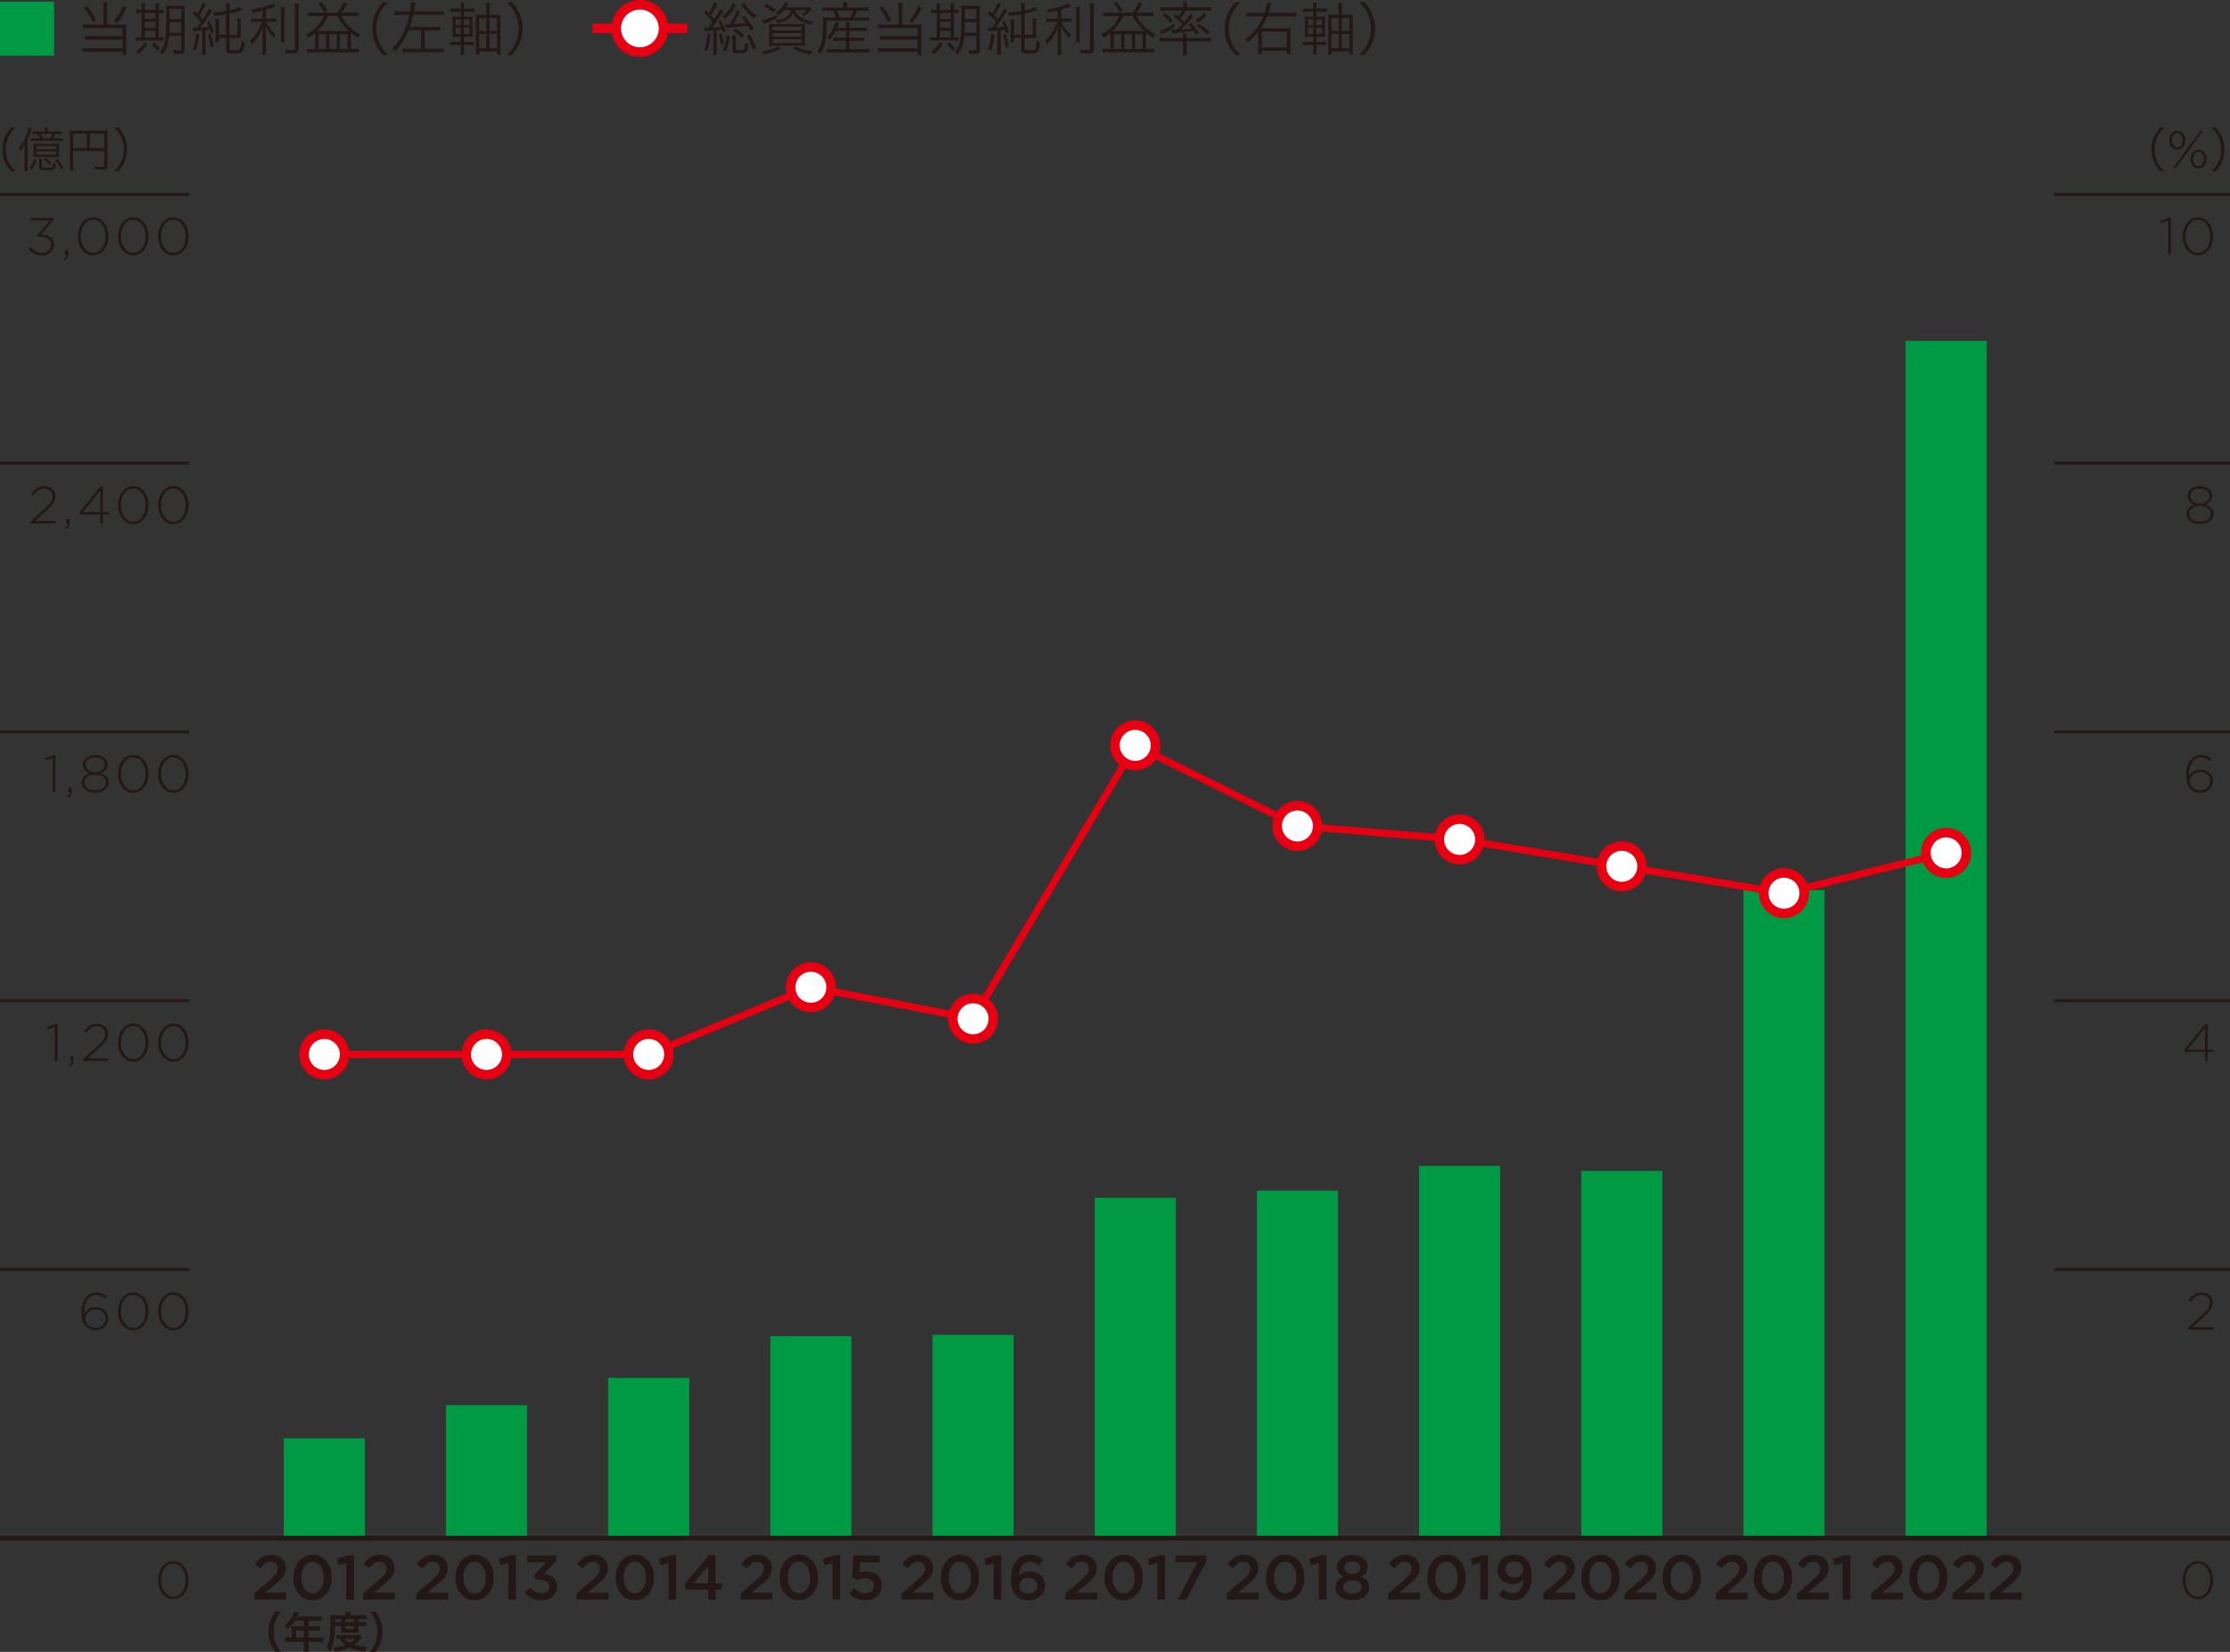 <?xml version="1.0" encoding="UTF-8"?><svg id="b" xmlns="http://www.w3.org/2000/svg" viewBox="0 0 233.858 173.231"><rect x="0" y="0" width="233.858" height="173.231" fill="#333333" stroke="none"/><defs><style>.d,.e,.f{stroke:#e60012;}.d,.e,.f,.g,.h{stroke-miterlimit:10;}.d,.e,.g,.h{fill:none;}.e{stroke-width:.75px;}.f{fill:#fff;}.i{fill:#094;}.g{stroke-width:.3px;}.g,.h{stroke:#231815;}.h{stroke-width:.5px;}.j{fill:#231815;}</style></defs><g id="c"><path class="j" d="m1.188,17.974c-.375-.431-.53-.67-.695-1.075-.165-.4-.24-.795-.24-1.23,0-.435.075-.83.24-1.229.165-.405.32-.646.695-1.075h.445c-.42.425-.585.65-.76,1.035-.18.4-.27.814-.27,1.27s.09.87.27,1.271c.175.385.34.61.76,1.035h-.445Z"/><path class="j" d="m2.582,15.863c0-.244.005-.53.02-.735-.145.28-.25.45-.44.686-.06-.109-.125-.21-.195-.29.365-.415.645-.91.865-1.544.09-.266.146-.476.166-.646l.345.085c-.035.075-.045.12-.085.25-.075.255-.226.645-.371.975v2.671c0,.3.005.45.02.625h-.354c.025-.18.03-.33.03-.615v-1.461Zm1.25.911c-.125.445-.24.69-.475,1.035l-.266-.18c.266-.32.371-.541.471-.946l.27.091Zm2.095-2.98c.235,0,.365-.005.505-.025v.29c-.145-.015-.3-.02-.505-.02h-.135c-.055.14-.135.31-.225.475h.535c.25,0,.375-.005.505-.025v.306c-.15-.021-.26-.025-.505-.025h-2.44c-.225,0-.34.005-.491.025v-.306c.13.021.25.025.491.025h.52c-.06-.175-.13-.33-.215-.475h-.06c-.225,0-.35.005-.495.02v-.29c.13.021.271.025.495.025h.785v-.08c0-.14-.005-.234-.025-.325h.365c-.02.101-.025.181-.025.33v.075h.92Zm-1.915,2.665c-.25,0-.37.005-.51.02.015-.17.02-.234.02-.505v-.47c0-.216-.005-.32-.02-.44.13.015.23.02.49.02h1.735c.255,0,.35-.005.49-.02-.015.109-.02.229-.02.44v.47c0,.266.005.355.02.505-.135-.015-.255-.02-.515-.02h-1.69Zm-.195-.815h2.08v-.32h-2.08v.32Zm0,.575h2.08v-.34h-2.08v.34Zm.61.415c-.025.115-.03.19-.03.376v.445c0,.12.065.14.53.14.355,0,.53-.02.575-.075.045-.05.06-.16.065-.41.09.045.165.065.275.085-.025.341-.065.48-.155.551-.09.074-.345.104-.85.104-.595,0-.735-.06-.735-.314v-.521c0-.155-.01-.256-.03-.381h.354Zm.825-2.12c.09-.165.16-.314.215-.475h-1.175c.06.12.13.29.205.475h.755Zm-.475,2.016c.265.205.42.34.605.545l-.22.19c-.185-.235-.335-.386-.58-.575l.195-.16Zm1.23.135c.295.355.44.561.65.936l-.26.175c-.205-.42-.35-.646-.625-.965l.235-.146Z"/><path class="j" d="m7.672,17.364c0,.314.005.415.025.529h-.39c.02-.135.03-.279.03-.545v-3.214c0-.19-.005-.31-.02-.444.13.015.255.02.46.02h3.05c.215,0,.34-.005.46-.02-.015.14-.02.249-.02.459v3.279c0,.3-.11.37-.595.37-.2,0-.475-.01-.715-.03-.015-.125-.035-.205-.08-.324.35.04.595.06.79.06.22,0,.265-.02.265-.115v-1.555h-3.26v1.53Zm1.425-3.35h-1.425v1.52h1.425v-1.52Zm1.835,1.52v-1.52h-1.51v1.52h1.51Z"/><path class="j" d="m11.958,17.974c.42-.42.585-.65.76-1.035.18-.4.27-.815.27-1.271s-.09-.869-.27-1.27c-.175-.385-.34-.615-.76-1.035h.445c.375.43.53.67.695,1.075.165.399.24.795.24,1.229,0,.436-.075.83-.24,1.23-.165.405-.32.645-.695,1.075h-.445Z"/><path class="j" d="m28.874,173.231c-.252-.36-.365-.558-.491-.887-.162-.414-.238-.81-.238-1.241,0-.424.072-.797.229-1.202.13-.328.238-.526.495-.887h.63c-.315.396-.446.599-.572.896-.157.369-.234.752-.234,1.193,0,.454.077.859.238,1.232.126.297.252.495.572.896h-.63Z"/><path class="j" d="m30.583,170.797c0-.099-.004-.166-.014-.261.095.009.194.014.315.014h.981v-.585h-.941c-.234.364-.455.626-.743.887-.131-.193-.18-.252-.333-.4.459-.392.693-.688.877-1.13.063-.144.095-.238.108-.328l.536.108c-.027.054-.036.067-.067.135-.004.014-.049.107-.13.283h2.106c.211,0,.324-.005.459-.022v.49c-.14-.018-.256-.022-.459-.022h-.918v.585h.725c.207,0,.328-.005.463-.022v.477c-.135-.013-.256-.018-.45-.018h-.738v.729h1.044c.207,0,.351-.009.491-.027v.514c-.14-.019-.297-.027-.491-.027h-1.044v.562c0,.229.004.351.027.481h-.549c.018-.131.027-.252.027-.49v-.554h-1.513c-.198,0-.342.009-.491.027v-.514c.144.019.288.027.491.027h.229v-.918Zm1.283.918v-.729h-.811v.729h.811Z"/><path class="j" d="m35.129,170.517c-.009.688-.05,1.18-.126,1.589-.081.423-.18.707-.383,1.071-.126-.18-.22-.283-.378-.414.148-.274.221-.473.279-.77.099-.468.13-.964.13-2.03,0-.332-.004-.449-.018-.611.158.014.315.022.508.022h1.121v-.099c0-.1-.009-.171-.022-.257h.535c-.018.076-.022.148-.022.261v.095h1.116c.252,0,.41-.009.544-.027v.468c-.148-.013-.261-.018-.472-.018h-.347v.314h.432c.184,0,.283-.004.4-.022v.445c-.104-.013-.193-.018-.4-.018h-.432v.423c0,.112.004.207.014.284-.104-.005-.113-.005-.293-.005h-1.251c-.175,0-.234,0-.315.005.009-.077.018-.189.018-.284v-.423h-.639Zm2.831,1.207c-.041.04-.045.045-.085.09-.243.283-.473.49-.743.675.392.14.783.202,1.333.212-.086.166-.14.311-.189.508-.756-.095-1.207-.216-1.625-.437-.468.226-.855.338-1.539.441-.036-.171-.072-.266-.175-.464.567-.04.914-.112,1.287-.252-.252-.193-.387-.328-.612-.639-.157.004-.225.009-.319.018v-.423c.112.019.243.022.481.022h1.571c.185,0,.266-.004.374-.014l.243.262Zm-2.191-1.612v-.314h-.635v.314h.635Zm.387,1.747c.135.166.279.279.522.423.238-.14.355-.229.558-.423h-1.08Zm.967-1.747v-.314h-.882v.314h.882Zm-.882.716h.882v-.311h-.882v.311Z"/><path class="j" d="m38.764,173.231c.319-.4.445-.599.572-.896.162-.373.238-.773.238-1.232,0-.45-.072-.824-.229-1.193-.13-.297-.261-.499-.576-.896h.635c.252.355.36.554.49.887.158.41.229.774.229,1.202,0,.437-.077.827-.234,1.241-.13.329-.238.526-.49.887h-.635Z"/><path class="j" d="m26.671,167.099l1.59-1.353c.634-.535.865-.832.865-1.248,0-.455-.323-.72-.746-.72s-.713.231-1.069.693l-.574-.449c.442-.62.878-.97,1.703-.97.904,0,1.524.555,1.524,1.379v.014c0,.727-.383,1.122-1.201,1.789l-.951.792h2.198v.713h-3.339v-.641Z"/><path class="j" d="m30.77,165.443v-.014c0-1.319.805-2.389,2.02-2.389,1.208,0,2.006,1.056,2.006,2.376v.013c0,1.32-.805,2.39-2.02,2.39-1.215,0-2.007-1.056-2.007-2.376Zm3.188,0v-.014c0-.91-.469-1.656-1.182-1.656-.713,0-1.169.726-1.169,1.644v.013c0,.911.462,1.657,1.182,1.657s1.168-.732,1.168-1.644Z"/><path class="j" d="m36.315,163.912l-.832.23-.171-.659,1.241-.396h.568v4.653h-.806v-3.828Z"/><path class="j" d="m38.077,167.099l1.59-1.353c.634-.535.865-.832.865-1.248,0-.455-.323-.72-.746-.72s-.713.231-1.069.693l-.574-.449c.442-.62.878-.97,1.703-.97.904,0,1.524.555,1.524,1.379v.014c0,.727-.383,1.122-1.201,1.789l-.951.792h2.198v.713h-3.339v-.641Z"/><path class="j" d="m43.663,167.099l1.59-1.353c.634-.535.865-.832.865-1.248,0-.455-.323-.72-.746-.72s-.713.231-1.069.693l-.574-.449c.442-.62.878-.97,1.703-.97.904,0,1.524.555,1.524,1.379v.014c0,.727-.383,1.122-1.201,1.789l-.951.792h2.198v.713h-3.339v-.641Z"/><path class="j" d="m47.761,165.443v-.014c0-1.319.805-2.389,2.02-2.389,1.208,0,2.006,1.056,2.006,2.376v.013c0,1.32-.805,2.39-2.02,2.39-1.215,0-2.007-1.056-2.007-2.376Zm3.188,0v-.014c0-.91-.469-1.656-1.182-1.656-.713,0-1.169.726-1.169,1.644v.013c0,.911.462,1.657,1.182,1.657s1.168-.732,1.168-1.644Z"/><path class="j" d="m53.306,163.912l-.832.23-.171-.659,1.241-.396h.568v4.653h-.806v-3.828Z"/><path class="j" d="m55.028,167.008l.568-.528c.33.39.7.607,1.214.607.455,0,.798-.277.798-.699v-.014c0-.455-.416-.713-1.062-.713h-.376l-.132-.508,1.248-1.327h-2v-.706h3.056v.607l-1.287,1.319c.7.093,1.36.442,1.36,1.301v.013c0,.852-.66,1.459-1.617,1.459-.805,0-1.379-.337-1.769-.812Z"/><path class="j" d="m60.463,167.099l1.59-1.353c.634-.535.865-.832.865-1.248,0-.455-.323-.72-.746-.72s-.713.231-1.069.693l-.574-.449c.442-.62.878-.97,1.703-.97.904,0,1.524.555,1.524,1.379v.014c0,.727-.383,1.122-1.201,1.789l-.951.792h2.198v.713h-3.339v-.641Z"/><path class="j" d="m64.561,165.443v-.014c0-1.319.805-2.389,2.02-2.389,1.208,0,2.006,1.056,2.006,2.376v.013c0,1.32-.805,2.39-2.02,2.39-1.215,0-2.007-1.056-2.007-2.376Zm3.188,0v-.014c0-.91-.469-1.656-1.182-1.656-.713,0-1.169.726-1.169,1.644v.013c0,.911.462,1.657,1.182,1.657s1.168-.732,1.168-1.644Z"/><path class="j" d="m70.106,163.912l-.832.23-.171-.659,1.241-.396h.568v4.653h-.806v-3.828Z"/><path class="j" d="m74.264,166.704h-2.33l-.152-.581,2.567-3.036h.692v2.95h.66v.667h-.66v1.036h-.778v-1.036Zm0-.667v-1.828l-1.518,1.828h1.518Z"/><path class="j" d="m77.665,167.099l1.59-1.353c.634-.535.865-.832.865-1.248,0-.455-.323-.72-.746-.72s-.713.231-1.069.693l-.574-.449c.442-.62.878-.97,1.703-.97.904,0,1.524.555,1.524,1.379v.014c0,.727-.383,1.122-1.201,1.789l-.951.792h2.198v.713h-3.339v-.641Z"/><path class="j" d="m81.764,165.443v-.014c0-1.319.805-2.389,2.02-2.389,1.208,0,2.006,1.056,2.006,2.376v.013c0,1.32-.805,2.39-2.02,2.39-1.215,0-2.007-1.056-2.007-2.376Zm3.188,0v-.014c0-.91-.469-1.656-1.182-1.656-.713,0-1.169.726-1.169,1.644v.013c0,.911.462,1.657,1.182,1.657s1.168-.732,1.168-1.644Z"/><path class="j" d="m87.308,163.912l-.832.23-.171-.659,1.241-.396h.568v4.653h-.806v-3.828Z"/><path class="j" d="m89.058,167.113l.501-.588c.369.344.758.555,1.188.555.555,0,.917-.316.917-.799v-.013c0-.469-.396-.766-.957-.766-.33,0-.614.093-.851.204l-.488-.323.132-2.264h2.759v.72h-2.06l-.073,1.082c.218-.079.423-.132.733-.132.898,0,1.604.476,1.604,1.452v.013c0,.944-.687,1.564-1.709,1.564-.707,0-1.26-.284-1.696-.706Z"/><path class="j" d="m94.561,167.099l1.59-1.353c.634-.535.865-.832.865-1.248,0-.455-.323-.72-.746-.72s-.713.231-1.069.693l-.574-.449c.442-.62.878-.97,1.703-.97.904,0,1.524.555,1.524,1.379v.014c0,.727-.383,1.122-1.201,1.789l-.951.792h2.198v.713h-3.339v-.641Z"/><path class="j" d="m98.66,165.443v-.014c0-1.319.805-2.389,2.02-2.389,1.208,0,2.006,1.056,2.006,2.376v.013c0,1.32-.805,2.39-2.02,2.39-1.215,0-2.007-1.056-2.007-2.376Zm3.188,0v-.014c0-.91-.469-1.656-1.182-1.656-.713,0-1.169.726-1.169,1.644v.013c0,.911.462,1.657,1.182,1.657s1.168-.732,1.168-1.644Z"/><path class="j" d="m104.204,163.912l-.832.23-.171-.659,1.241-.396h.568v4.653h-.806v-3.828Z"/><path class="j" d="m106.58,167.338c-.35-.356-.561-.839-.561-1.77v-.013c0-1.412.673-2.515,1.98-2.515.601,0,1.01.191,1.413.515l-.436.627c-.323-.251-.601-.402-1.003-.402-.687,0-1.07.62-1.109,1.465.244-.237.561-.462,1.103-.462.898,0,1.617.528,1.617,1.452v.013c0,.918-.746,1.571-1.716,1.571-.568,0-.977-.179-1.287-.481Zm2.192-1.057v-.013c0-.463-.37-.806-.944-.806-.574,0-.938.37-.938.812v.014c0,.469.376.832.958.832.574,0,.924-.363.924-.839Z"/><path class="j" d="m111.724,167.099l1.59-1.353c.634-.535.865-.832.865-1.248,0-.455-.323-.72-.746-.72s-.713.231-1.069.693l-.574-.449c.442-.62.878-.97,1.703-.97.904,0,1.524.555,1.524,1.379v.014c0,.727-.383,1.122-1.201,1.789l-.951.792h2.198v.713h-3.339v-.641Z"/><path class="j" d="m115.823,165.443v-.014c0-1.319.805-2.389,2.02-2.389,1.208,0,2.006,1.056,2.006,2.376v.013c0,1.32-.805,2.39-2.02,2.39-1.215,0-2.007-1.056-2.007-2.376Zm3.188,0v-.014c0-.91-.469-1.656-1.182-1.656-.713,0-1.169.726-1.169,1.644v.013c0,.911.462,1.657,1.182,1.657s1.168-.732,1.168-1.644Z"/><path class="j" d="m121.367,163.912l-.832.23-.171-.659,1.241-.396h.568v4.653h-.806v-3.828Z"/><path class="j" d="m125.579,163.833h-2.323v-.713h3.247v.613l-2.085,4.007h-.911l2.072-3.907Z"/><path class="j" d="m128.663,167.099l1.59-1.353c.634-.535.865-.832.865-1.248,0-.455-.323-.72-.746-.72s-.713.231-1.069.693l-.574-.449c.442-.62.878-.97,1.703-.97.904,0,1.524.555,1.524,1.379v.014c0,.727-.383,1.122-1.201,1.789l-.951.792h2.198v.713h-3.339v-.641Z"/><path class="j" d="m132.761,165.443v-.014c0-1.319.805-2.389,2.02-2.389,1.208,0,2.006,1.056,2.006,2.376v.013c0,1.32-.805,2.39-2.02,2.39-1.215,0-2.007-1.056-2.007-2.376Zm3.188,0v-.014c0-.91-.469-1.656-1.182-1.656-.713,0-1.169.726-1.169,1.644v.013c0,.911.462,1.657,1.182,1.657s1.168-.732,1.168-1.644Z"/><path class="j" d="m138.306,163.912l-.832.23-.171-.659,1.241-.396h.568v4.653h-.806v-3.828Z"/><path class="j" d="m140.061,166.486v-.013c0-.562.31-.911.832-1.129-.389-.204-.673-.515-.673-1.03v-.013c0-.707.679-1.248,1.604-1.248s1.604.534,1.604,1.248v.013c0,.516-.284.826-.673,1.03.501.23.832.561.832,1.108v.014c0,.825-.752,1.34-1.762,1.34s-1.762-.528-1.762-1.32Zm2.732-.053v-.013c0-.423-.422-.7-.97-.7s-.97.277-.97.7v.013c0,.376.363.693.97.693s.97-.311.97-.693Zm-.145-2.04v-.013c0-.356-.33-.647-.825-.647s-.825.291-.825.641v.014c0,.402.35.687.825.687.476,0,.825-.284.825-.681Z"/><path class="j" d="m145.585,167.099l1.59-1.353c.634-.535.865-.832.865-1.248,0-.455-.323-.72-.746-.72s-.713.231-1.069.693l-.574-.449c.442-.62.878-.97,1.703-.97.904,0,1.524.555,1.524,1.379v.014c0,.727-.383,1.122-1.201,1.789l-.951.792h2.198v.713h-3.339v-.641Z"/><path class="j" d="m149.683,165.443v-.014c0-1.319.805-2.389,2.02-2.389,1.208,0,2.006,1.056,2.006,2.376v.013c0,1.32-.805,2.39-2.02,2.39-1.215,0-2.007-1.056-2.007-2.376Zm3.188,0v-.014c0-.91-.469-1.656-1.182-1.656-.713,0-1.169.726-1.169,1.644v.013c0,.911.462,1.657,1.182,1.657s1.168-.732,1.168-1.644Z"/><path class="j" d="m155.228,163.912l-.832.23-.171-.659,1.241-.396h.568v4.653h-.806v-3.828Z"/><path class="j" d="m157.162,167.264l.442-.62c.35.297.66.436,1.056.436.68,0,1.089-.601,1.115-1.452-.231.277-.587.488-1.083.488-.983,0-1.636-.574-1.636-1.465v-.014c0-.904.699-1.597,1.722-1.597.581,0,.957.165,1.28.488.343.343.561.852.561,1.762v.014c0,1.485-.739,2.515-1.98,2.515-.64,0-1.089-.231-1.478-.555Zm2.587-2.66v-.013c0-.481-.376-.852-.963-.852-.574,0-.917.383-.917.858v.013c0,.482.37.825.944.825.587,0,.937-.383.937-.832Z"/><path class="j" d="m161.848,167.099l1.59-1.353c.634-.535.865-.832.865-1.248,0-.455-.323-.72-.746-.72s-.713.231-1.069.693l-.574-.449c.442-.62.878-.97,1.703-.97.904,0,1.524.555,1.524,1.379v.014c0,.727-.383,1.122-1.201,1.789l-.951.792h2.198v.713h-3.339v-.641Z"/><path class="j" d="m165.827,165.443v-.014c0-1.319.805-2.389,2.02-2.389,1.208,0,2.006,1.056,2.006,2.376v.013c0,1.32-.805,2.39-2.02,2.39-1.215,0-2.007-1.056-2.007-2.376Zm3.188,0v-.014c0-.91-.469-1.656-1.182-1.656-.713,0-1.169.726-1.169,1.644v.013c0,.911.462,1.657,1.182,1.657s1.168-.732,1.168-1.644Z"/><path class="j" d="m170.366,167.099l1.59-1.353c.634-.535.865-.832.865-1.248,0-.455-.323-.72-.746-.72s-.713.231-1.069.693l-.574-.449c.442-.62.878-.97,1.703-.97.904,0,1.524.555,1.524,1.379v.014c0,.727-.383,1.122-1.201,1.789l-.951.792h2.198v.713h-3.339v-.641Z"/><path class="j" d="m174.345,165.443v-.014c0-1.319.805-2.389,2.02-2.389,1.208,0,2.006,1.056,2.006,2.376v.013c0,1.32-.805,2.39-2.02,2.39-1.215,0-2.007-1.056-2.007-2.376Zm3.188,0v-.014c0-.91-.469-1.656-1.182-1.656-.713,0-1.169.726-1.169,1.644v.013c0,.911.462,1.657,1.182,1.657s1.168-.732,1.168-1.644Z"/><path class="j" d="m179.939,167.099l1.59-1.353c.634-.535.865-.832.865-1.248,0-.455-.323-.72-.746-.72s-.713.231-1.069.693l-.574-.449c.442-.62.878-.97,1.703-.97.904,0,1.524.555,1.524,1.379v.014c0,.727-.383,1.122-1.201,1.789l-.951.792h2.198v.713h-3.339v-.641Z"/><path class="j" d="m183.917,165.443v-.014c0-1.319.805-2.389,2.02-2.389,1.208,0,2.006,1.056,2.006,2.376v.013c0,1.32-.805,2.39-2.02,2.39-1.215,0-2.007-1.056-2.007-2.376Zm3.188,0v-.014c0-.91-.469-1.656-1.182-1.656-.713,0-1.169.726-1.169,1.644v.013c0,.911.462,1.657,1.182,1.657s1.168-.732,1.168-1.644Z"/><path class="j" d="m188.457,167.099l1.59-1.353c.634-.535.865-.832.865-1.248,0-.455-.323-.72-.746-.72s-.713.231-1.069.693l-.574-.449c.442-.62.878-.97,1.703-.97.904,0,1.524.555,1.524,1.379v.014c0,.727-.383,1.122-1.201,1.789l-.951.792h2.198v.713h-3.339v-.641Z"/><path class="j" d="m193.234,163.912l-.832.23-.171-.659,1.241-.396h.568v4.653h-.806v-3.828Z"/><path class="j" d="m196.231,167.099l1.59-1.353c.634-.535.865-.832.865-1.248,0-.455-.323-.72-.746-.72s-.713.231-1.069.693l-.574-.449c.442-.62.878-.97,1.703-.97.904,0,1.524.555,1.524,1.379v.014c0,.727-.383,1.122-1.201,1.789l-.951.792h2.198v.713h-3.339v-.641Z"/><path class="j" d="m200.209,165.443v-.014c0-1.319.805-2.389,2.02-2.389,1.208,0,2.006,1.056,2.006,2.376v.013c0,1.32-.805,2.39-2.02,2.39-1.215,0-2.007-1.056-2.007-2.376Zm3.188,0v-.014c0-.91-.469-1.656-1.182-1.656-.713,0-1.169.726-1.169,1.644v.013c0,.911.462,1.657,1.182,1.657s1.168-.732,1.168-1.644Z"/><path class="j" d="m204.749,167.099l1.59-1.353c.634-.535.865-.832.865-1.248,0-.455-.323-.72-.746-.72s-.713.231-1.069.693l-.574-.449c.442-.62.878-.97,1.703-.97.904,0,1.524.555,1.524,1.379v.014c0,.727-.383,1.122-1.201,1.789l-.951.792h2.198v.713h-3.339v-.641Z"/><path class="j" d="m208.675,167.099l1.59-1.353c.634-.535.865-.832.865-1.248,0-.455-.323-.72-.746-.72s-.713.231-1.069.693l-.574-.449c.442-.62.878-.97,1.703-.97.904,0,1.524.555,1.524,1.379v.014c0,.727-.383,1.122-1.201,1.789l-.951.792h2.198v.713h-3.339v-.641Z"/><line class="g" y1="133.123" x2="19.843" y2="133.123"/><path class="j" d="m11.22,135.977l-.181.22c-.305-.271-.622-.407-.952-.407-.389,0-.699.186-.932.556-.233.37-.342.851-.327,1.441.278-.478.68-.716,1.204-.716.363,0,.675.111.935.333s.391.502.391.839c0,.367-.129.67-.388.91-.259.24-.579.36-.96.36-.396,0-.722-.128-.979-.385-.168-.169-.292-.366-.371-.592s-.118-.53-.118-.915c0-.598.144-1.096.432-1.493.288-.398.667-.598,1.136-.598.378,0,.748.149,1.111.446Zm-.159,2.276c0-.268-.098-.489-.294-.665s-.446-.264-.75-.264c-.305,0-.56.097-.765.291-.206.194-.308.416-.308.665,0,.279.104.511.311.696.207.186.466.277.778.277.305,0,.552-.096.743-.288s.286-.431.286-.713Z"/><path class="j" d="m15.379,136.53c.126.299.189.628.189.987s-.064.689-.192.989c-.128.301-.316.544-.564.729-.247.185-.529.277-.844.277-.315,0-.596-.092-.841-.275-.246-.183-.432-.424-.558-.723s-.19-.628-.19-.987.064-.689.192-.99c.128-.301.316-.543.564-.729s.529-.278.844-.278.596.092.841.275.432.425.559.724Zm-.465,2.214c.238-.342.357-.746.357-1.216s-.121-.876-.363-1.221c-.242-.345-.556-.518-.94-.518-.385,0-.697.171-.935.512-.239.341-.358.746-.358,1.216,0,.469.121.876.363,1.221.242.345.555.517.94.517.385,0,.697-.17.935-.511Z"/><path class="j" d="m19.584,136.53c.126.299.189.628.189.987s-.064.689-.192.989c-.128.301-.316.544-.564.729-.247.185-.529.277-.844.277-.315,0-.596-.092-.841-.275-.246-.183-.432-.424-.558-.723s-.19-.628-.19-.987.064-.689.192-.99c.128-.301.316-.543.564-.729s.529-.278.844-.278.596.092.841.275.432.425.559.724Zm-.465,2.214c.238-.342.357-.746.357-1.216s-.121-.876-.363-1.221c-.242-.345-.556-.518-.94-.518-.385,0-.697.171-.935.512-.239.341-.358.746-.358,1.216,0,.469.121.876.363,1.221.242.345.555.517.94.517.385,0,.697-.17.935-.511Z"/><line class="g" y1="104.939" x2="19.843" y2="104.939"/><path class="j" d="m4.934,107.706l.88-.325h.22v3.878h-.281v-3.581l-.742.253-.077-.225Z"/><path class="j" d="m7.203,111.71c.121-.062.205-.128.25-.195.046-.068.065-.153.058-.256h-.148v-.468h.363v.407c0,.172-.035.308-.104.407-.07.099-.187.18-.352.241l-.066-.137Z"/><path class="j" d="m10.159,107.611c-.235,0-.439.059-.613.177-.174.117-.346.297-.514.538l-.215-.143c.184-.278.378-.485.583-.621.206-.136.468-.204.787-.204.326,0,.599.102.817.303.218.202.327.455.327.759,0,.253-.071.485-.212.696s-.391.479-.75.806l-1.177,1.066h2.178v.275h-2.629v-.215l1.436-1.298c.319-.289.541-.53.666-.723.125-.193.187-.39.187-.592,0-.242-.085-.439-.256-.594-.171-.154-.375-.231-.613-.231Z"/><path class="j" d="m15.379,108.346c.126.299.189.628.189.987s-.064.689-.192.99-.316.544-.564.729c-.247.186-.529.278-.844.278-.315,0-.596-.092-.841-.275s-.432-.425-.558-.724-.19-.628-.19-.987.064-.688.192-.989c.128-.301.316-.544.564-.729.248-.185.529-.277.844-.277s.596.092.841.275c.246.183.432.424.559.723Zm-.465,2.214c.238-.341.357-.746.357-1.216,0-.469-.121-.876-.363-1.221-.242-.345-.556-.517-.94-.517-.385,0-.697.17-.935.511-.239.342-.358.747-.358,1.216,0,.47.121.877.363,1.221.242.345.555.518.94.518.385,0,.697-.171.935-.512Z"/><path class="j" d="m19.584,108.346c.126.299.189.628.189.987s-.064.689-.192.99-.316.544-.564.729c-.247.186-.529.278-.844.278-.315,0-.596-.092-.841-.275s-.432-.425-.558-.724-.19-.628-.19-.987.064-.688.192-.989c.128-.301.316-.544.564-.729.248-.185.529-.277.844-.277s.596.092.841.275c.246.183.432.424.559.723Zm-.465,2.214c.238-.341.357-.746.357-1.216,0-.469-.121-.876-.363-1.221-.242-.345-.556-.517-.94-.517-.385,0-.697.17-.935.511-.239.342-.358.747-.358,1.216,0,.47.121.877.363,1.221.242.345.555.518.94.518.385,0,.697-.171.935-.512Z"/><line class="g" y1="76.755" x2="19.843" y2="76.755"/><path class="j" d="m4.714,79.522l.88-.325h.22v3.878h-.281v-3.581l-.742.253-.077-.225Z"/><path class="j" d="m6.983,83.526c.121-.062.205-.128.25-.195.046-.068.065-.153.058-.256h-.148v-.468h.363v.407c0,.172-.035.308-.104.407-.07.099-.187.18-.352.241l-.066-.137Z"/><path class="j" d="m11.419,82.046c0,.319-.137.58-.41.784-.273.203-.613.305-1.021.305-.407,0-.747-.102-1.02-.305-.273-.204-.41-.465-.41-.784,0-.22.079-.413.236-.58s.363-.292.616-.377c-.48-.194-.72-.495-.72-.901,0-.294.13-.536.391-.727.26-.19.562-.286.907-.286s.647.096.908.286.39.433.39.727c0,.406-.24.707-.72.901.253.085.458.21.616.377.158.167.237.36.237.58Zm-.297.011c0-.238-.109-.436-.327-.594-.218-.157-.487-.236-.806-.236s-.587.079-.806.236c-.218.158-.327.355-.327.594,0,.228.103.421.308.581.205.159.48.239.825.239s.62-.08.825-.239c.205-.16.308-.354.308-.581Zm-.132-1.869c0-.217-.096-.396-.289-.539-.192-.144-.43-.215-.712-.215s-.52.071-.712.215c-.192.143-.289.322-.289.539,0,.234.097.426.292.574s.431.223.709.223.515-.074.709-.223.292-.34.292-.574Z"/><path class="j" d="m15.379,80.162c.126.299.189.628.189.987s-.064.689-.192.99-.316.544-.564.729c-.247.186-.529.278-.844.278-.315,0-.596-.092-.841-.275s-.432-.425-.558-.724-.19-.628-.19-.987.064-.688.192-.989c.128-.301.316-.544.564-.729.248-.185.529-.277.844-.277s.596.092.841.275c.246.183.432.424.559.723Zm-.465,2.214c.238-.341.357-.746.357-1.216,0-.469-.121-.876-.363-1.221-.242-.345-.556-.517-.94-.517-.385,0-.697.17-.935.511-.239.342-.358.747-.358,1.216,0,.47.121.877.363,1.221.242.345.555.518.94.518.385,0,.697-.171.935-.512Z"/><path class="j" d="m19.584,80.162c.126.299.189.628.189.987s-.064.689-.192.99-.316.544-.564.729c-.247.186-.529.278-.844.278-.315,0-.596-.092-.841-.275s-.432-.425-.558-.724-.19-.628-.19-.987.064-.688.192-.989c.128-.301.316-.544.564-.729.248-.185.529-.277.844-.277s.596.092.841.275c.246.183.432.424.559.723Zm-.465,2.214c.238-.341.357-.746.357-1.216,0-.469-.121-.876-.363-1.221-.242-.345-.556-.517-.94-.517-.385,0-.697.17-.935.511-.239.342-.358.747-.358,1.216,0,.47.121.877.363,1.221.242.345.555.518.94.518.385,0,.697-.171.935-.512Z"/><line class="g" y1="48.572" x2="19.843" y2="48.572"/><path class="j" d="m4.642,51.244c-.235,0-.439.059-.613.177-.174.117-.346.297-.514.538l-.215-.143c.184-.278.378-.485.583-.621.206-.136.468-.204.787-.204.326,0,.599.102.817.303.218.202.327.455.327.759,0,.253-.071.485-.212.696s-.391.479-.75.806l-1.177,1.066h2.178v.275h-2.629v-.215l1.436-1.298c.319-.289.541-.53.666-.723.125-.193.187-.39.187-.592,0-.242-.085-.439-.256-.594-.171-.154-.375-.231-.613-.231Z"/><path class="j" d="m6.796,55.343c.121-.062.205-.128.25-.195.046-.068.065-.153.058-.256h-.148v-.468h.363v.407c0,.172-.035.308-.104.407-.07.099-.187.18-.352.241l-.066-.137Z"/><path class="j" d="m10.533,51.013h.259v2.689h.627v.248h-.627v.94h-.275v-.94h-2.084l-.099-.215,2.2-2.723Zm-.017,2.689v-2.276l-1.837,2.276h1.837Z"/><path class="j" d="m15.379,51.978c.126.299.189.628.189.987s-.064.689-.192.99-.316.544-.564.729c-.247.186-.529.278-.844.278-.315,0-.596-.092-.841-.275s-.432-.425-.558-.724-.19-.628-.19-.987.064-.688.192-.989c.128-.301.316-.544.564-.729.248-.185.529-.277.844-.277s.596.092.841.275c.246.183.432.424.559.723Zm-.465,2.214c.238-.341.357-.746.357-1.216,0-.469-.121-.876-.363-1.221-.242-.345-.556-.517-.94-.517-.385,0-.697.17-.935.511-.239.342-.358.747-.358,1.216,0,.47.121.877.363,1.221.242.345.555.518.94.518.385,0,.697-.171.935-.512Z"/><path class="j" d="m19.584,51.978c.126.299.189.628.189.987s-.064.689-.192.99-.316.544-.564.729c-.247.186-.529.278-.844.278-.315,0-.596-.092-.841-.275s-.432-.425-.558-.724-.19-.628-.19-.987.064-.688.192-.989c.128-.301.316-.544.564-.729.248-.185.529-.277.844-.277s.596.092.841.275c.246.183.432.424.559.723Zm-.465,2.214c.238-.341.357-.746.357-1.216,0-.469-.121-.876-.363-1.221-.242-.345-.556-.517-.94-.517-.385,0-.697.17-.935.511-.239.342-.358.747-.358,1.216,0,.47.121.877.363,1.221.242.345.555.518.94.518.385,0,.697-.171.935-.512Z"/><line class="g" y1="20.388" x2="19.843" y2="20.388"/><path class="j" d="m5.22,23.132h-2.019v-.27h2.409v.203l-1.303,1.491c.396.021.722.125.979.311.256.186.385.446.385.783,0,.33-.123.601-.368.812-.246.211-.541.316-.886.316-.587,0-1.058-.231-1.414-.693l.22-.181c.323.41.722.615,1.199.615.264,0,.489-.08.674-.241.185-.162.278-.367.278-.616,0-.265-.111-.471-.333-.619-.222-.148-.511-.223-.866-.223h-.209l-.072-.159,1.326-1.529Z"/><path class="j" d="m6.652,27.158c.121-.062.205-.127.25-.195.046-.067.065-.153.058-.256h-.148v-.467h.363v.406c0,.173-.035.309-.104.407s-.187.18-.352.242l-.066-.138Z"/><path class="j" d="m11.174,23.795c.126.299.189.628.189.987s-.064.689-.192.989c-.128.301-.316.544-.564.729-.247.185-.529.277-.844.277-.315,0-.596-.092-.841-.275-.246-.183-.432-.424-.558-.723s-.19-.628-.19-.987.064-.689.192-.99c.128-.301.316-.543.564-.729s.529-.278.844-.278.596.092.841.275.432.425.559.724Zm-.465,2.214c.238-.342.357-.746.357-1.216s-.121-.876-.363-1.221c-.242-.345-.556-.518-.94-.518-.385,0-.697.171-.935.512-.239.341-.358.746-.358,1.216,0,.469.121.876.363,1.221.242.345.555.517.94.517.385,0,.697-.17.935-.511Z"/><path class="j" d="m15.379,23.795c.126.299.189.628.189.987s-.064.689-.192.989c-.128.301-.316.544-.564.729-.247.185-.529.277-.844.277-.315,0-.596-.092-.841-.275-.246-.183-.432-.424-.558-.723s-.19-.628-.19-.987.064-.689.192-.99c.128-.301.316-.543.564-.729s.529-.278.844-.278.596.092.841.275.432.425.559.724Zm-.465,2.214c.238-.342.357-.746.357-1.216s-.121-.876-.363-1.221c-.242-.345-.556-.518-.94-.518-.385,0-.697.171-.935.512-.239.341-.358.746-.358,1.216,0,.469.121.876.363,1.221.242.345.555.517.94.517.385,0,.697-.17.935-.511Z"/><path class="j" d="m19.584,23.795c.126.299.189.628.189.987s-.064.689-.192.989c-.128.301-.316.544-.564.729-.247.185-.529.277-.844.277-.315,0-.596-.092-.841-.275-.246-.183-.432-.424-.558-.723s-.19-.628-.19-.987.064-.689.192-.99c.128-.301.316-.543.564-.729s.529-.278.844-.278.596.092.841.275.432.425.559.724Zm-.465,2.214c.238-.342.357-.746.357-1.216s-.121-.876-.363-1.221c-.242-.345-.556-.518-.94-.518-.385,0-.697.171-.935.512-.239.341-.358.746-.358,1.216,0,.469.121.876.363,1.221.242.345.555.517.94.517.385,0,.697-.17.935-.511Z"/><path class="j" d="m19.584,164.714c.126.299.189.628.189.987s-.064.689-.192.989c-.128.301-.316.544-.564.729-.247.185-.529.277-.844.277-.315,0-.596-.092-.841-.275-.246-.183-.432-.424-.558-.723s-.19-.628-.19-.987.064-.689.192-.99c.128-.301.316-.543.564-.729s.529-.278.844-.278.596.092.841.275.432.425.559.724Zm-.465,2.214c.238-.342.357-.746.357-1.216s-.121-.876-.363-1.221c-.242-.345-.556-.518-.94-.518-.385,0-.697.171-.935.512-.239.341-.358.746-.358,1.216,0,.469.121.876.363,1.221.242.345.555.517.94.517.385,0,.697-.17.935-.511Z"/><path class="j" d="m226.544,17.974c-.375-.431-.529-.67-.694-1.075-.165-.4-.24-.795-.24-1.23,0-.435.075-.83.24-1.229.165-.405.319-.646.694-1.075h.445c-.42.425-.585.65-.76,1.035-.181.4-.271.814-.271,1.27s.09.87.271,1.271c.175.385.34.61.76,1.035h-.445Z"/><path class="j" d="m229.175,14.704c0,.271-.08.505-.239.699-.16.194-.364.291-.613.291-.246,0-.447-.097-.605-.289-.157-.192-.236-.422-.236-.689,0-.271.08-.505.239-.699s.364-.291.613-.291c.245,0,.447.096.604.288.158.193.237.423.237.69Zm-.286.012c0-.217-.056-.396-.165-.539-.11-.144-.244-.215-.401-.215-.162,0-.295.07-.399.212-.104.141-.156.317-.156.53,0,.217.055.396.165.539.109.144.244.215.401.215.161,0,.294-.07.398-.212s.157-.318.157-.53Zm2.117-.946l-2.827,3.85h-.297l2.827-3.85h.297Zm.401,2.903c0,.271-.079.505-.239.699-.159.194-.363.291-.613.291-.245,0-.447-.096-.604-.288-.158-.193-.236-.423-.236-.69,0-.271.079-.504.239-.699.159-.193.363-.291.613-.291.245,0,.447.097.604.289s.236.422.236.689Zm-.286.012c0-.217-.055-.396-.165-.539-.109-.144-.243-.215-.401-.215-.161,0-.294.07-.398.212s-.157.318-.157.53c0,.217.056.396.165.539.11.144.244.215.402.215.161,0,.294-.07.398-.212.104-.141.156-.317.156-.53Z"/><path class="j" d="m231.9,17.974c.42-.42.585-.65.76-1.035.181-.4.271-.815.271-1.271s-.09-.869-.271-1.27c-.175-.385-.34-.615-.76-1.035h.445c.375.43.529.67.694,1.075.165.399.24.795.24,1.229,0,.436-.075.83-.24,1.23-.165.405-.319.645-.694,1.075h-.445Z"/><line class="g" x1="215.433" y1="133.123" x2="233.858" y2="133.123"/><path class="j" d="m230.879,135.796c-.235,0-.439.059-.613.176-.175.117-.346.297-.515.539l-.215-.143c.184-.279.378-.486.583-.622.206-.136.468-.203.787-.203.326,0,.599.101.816.302.219.202.327.455.327.76,0,.253-.07.484-.212.695-.141.211-.391.479-.75.806l-1.178,1.067h2.179v.274h-2.629v-.214l1.436-1.298c.318-.29.54-.531.665-.724s.188-.39.188-.591c0-.242-.086-.44-.256-.595-.171-.153-.375-.23-.613-.23Z"/><path class="j" d="m231.894,164.714c.127.299.189.628.189.987s-.063.689-.192.989c-.128.301-.316.544-.563.729-.247.185-.529.277-.845.277-.314,0-.596-.092-.841-.275-.246-.183-.432-.424-.559-.723-.126-.299-.189-.628-.189-.987s.064-.689.192-.99.316-.543.563-.729c.248-.186.529-.278.845-.278s.596.092.841.275c.246.184.432.425.559.724Zm-.465,2.214c.238-.342.357-.746.357-1.216s-.121-.876-.362-1.221c-.242-.345-.556-.518-.94-.518-.386,0-.697.171-.936.512s-.357.746-.357,1.216c0,.469.121.876.363,1.221.241.345.555.517.94.517.385,0,.696-.17.935-.511Z"/><line class="g" x1="215.433" y1="104.939" x2="233.858" y2="104.939"/><path class="j" d="m231.254,107.381h.259v2.689h.627v.248h-.627v.94h-.275v-.94h-2.085l-.099-.215,2.2-2.723Zm-.017,2.689v-2.276l-1.837,2.276h1.837Z"/><line class="g" x1="215.433" y1="76.755" x2="233.858" y2="76.755"/><path class="j" d="m231.941,79.609l-.182.22c-.305-.271-.621-.406-.951-.406-.389,0-.699.185-.933.556-.232.37-.342.851-.327,1.44.278-.477.681-.715,1.204-.715.363,0,.675.111.936.333.26.222.391.501.391.839,0,.366-.13.67-.388.91-.259.24-.579.36-.96.36-.396,0-.723-.129-.979-.386-.168-.168-.292-.365-.371-.591-.078-.226-.118-.531-.118-.916,0-.598.145-1.096.432-1.493.288-.397.667-.597,1.136-.597.378,0,.748.148,1.111.445Zm-.159,2.277c0-.268-.099-.489-.295-.666-.196-.176-.446-.264-.75-.264-.305,0-.56.098-.765.292-.206.194-.309.416-.309.665,0,.278.104.511.312.695.207.186.466.278.777.278.305,0,.553-.097.743-.289s.286-.43.286-.712Z"/><line class="g" x1="215.433" y1="48.572" x2="233.858" y2="48.572"/><path class="j" d="m232.139,53.862c0,.319-.137.58-.41.784-.273.203-.613.305-1.021.305-.406,0-.747-.102-1.02-.305-.273-.204-.41-.465-.41-.784,0-.22.079-.413.236-.58.158-.167.363-.292.616-.377-.48-.194-.721-.495-.721-.901,0-.294.13-.536.391-.727s.562-.286.907-.286.647.096.908.286c.26.19.39.433.39.727,0,.406-.239.707-.72.901.253.085.458.21.615.377.158.167.237.36.237.58Zm-.298.011c0-.238-.108-.436-.327-.594-.218-.157-.486-.236-.806-.236-.318,0-.587.079-.806.236-.218.158-.327.355-.327.594,0,.228.103.421.309.581.205.159.479.239.824.239s.62-.08.825-.239c.205-.16.308-.354.308-.581Zm-.132-1.869c0-.217-.096-.396-.288-.539-.192-.144-.431-.215-.713-.215s-.52.071-.712.215c-.192.143-.289.322-.289.539,0,.234.098.426.292.574s.431.223.709.223c.279,0,.516-.074.71-.223s.291-.34.291-.574Z"/><line class="g" x1="215.433" y1="20.388" x2="233.858" y2="20.388"/><path class="j" d="m226.559,23.154l.88-.324h.22v3.877h-.28v-3.58l-.742.253-.077-.226Z"/><path class="j" d="m231.894,23.795c.127.299.189.628.189.987s-.063.689-.192.989c-.128.301-.316.544-.563.729-.247.185-.529.277-.845.277-.314,0-.596-.092-.841-.275-.246-.183-.432-.424-.559-.723-.126-.299-.189-.628-.189-.987s.064-.689.192-.99.316-.543.563-.729c.248-.186.529-.278.845-.278s.596.092.841.275c.246.184.432.425.559.724Zm-.465,2.214c.238-.342.357-.746.357-1.216s-.121-.876-.362-1.221c-.242-.345-.556-.518-.94-.518-.386,0-.697.171-.936.512s-.357.746-.357,1.216c0,.469.121.876.363,1.221.241.345.555.517.94.517.385,0,.696-.17.935-.511Z"/><rect class="i" y=".175" width="5.669" height="5.669"/><path class="j" d="m10.847.809c0-.258-.012-.401-.036-.54h.462c-.024.139-.036.276-.036.54v1.776h1.542c.186,0,.306-.006.474-.036-.018.168-.024.276-.024.475v2.119c0,.234.012.408.036.606h-.42v-.318h-3.641c-.222,0-.384.012-.558.036v-.433c.156.024.294.03.552.03h3.647v-.918h-3.419c-.24,0-.384.006-.534.03v-.427c.144.024.276.03.552.03h3.401v-.829h-3.599c-.246,0-.366.006-.546.03v-.427c.168.024.3.03.564.03h1.584V.809Zm-1.704-.168c.492.624.612.811.936,1.458l-.354.204c-.336-.702-.456-.894-.918-1.476l.336-.187Zm4.133.145c-.36.773-.54,1.062-1.002,1.62l-.33-.204c.462-.54.654-.853.959-1.597l.372.181Z"/><path class="j" d="m14.843.923c0-.239-.012-.401-.036-.569h.42c-.024.155-.03.336-.03.575v.108h1.104v-.114c0-.27-.006-.426-.03-.569h.414c-.024.149-.036.323-.036.575v.108c.216,0,.39-.012.498-.036v.384c-.126-.018-.246-.023-.498-.023v2.562c.216,0,.366-.012.474-.03v.372c-.138-.012-.312-.018-.546-.018h-1.896c-.24,0-.354.006-.486.03v-.385c.12.024.252.03.48.03h.168V1.362h-.036c-.246,0-.402.006-.516.029v-.39c.108.024.264.036.516.036h.036v-.114Zm.618,3.72c-.294.468-.474.672-.936,1.038-.078-.126-.138-.192-.276-.288.45-.294.678-.534.899-.937l.312.187Zm.84-2.658v-.624h-1.104v.624h1.104Zm0,.936v-.63h-1.104v.63h1.104Zm0,1.002v-.697h-1.104v.697h1.104Zm-.09.527c.192.282.312.408.587.618-.12.084-.174.138-.276.258-.258-.239-.396-.396-.582-.689l.27-.187Zm1.53-.683c-.078.882-.246,1.351-.702,1.944-.144-.174-.15-.18-.294-.276.36-.42.504-.75.594-1.356.06-.438.102-1.5.102-2.785,0-.401-.006-.54-.024-.708.168.019.3.024.577.024h.828c.276,0,.408-.006.57-.024-.018.139-.024.318-.024.582v4.045c0,.204-.054.33-.162.39-.072.042-.24.066-.486.066-.084,0-.15-.006-.474-.024-.018-.174-.036-.246-.096-.426.33.061.468.078.66.078.144,0,.192-.036.192-.132v-1.398h-1.26Zm.054-1.435c-.012.588-.012.714-.036,1.099h1.242v-1.099h-1.206Zm1.206-1.386h-1.2v1.05h1.2V.948Z"/><path class="j" d="m20.201,2.909c.102.013.144.013.234.013h.192q.288-.372.456-.618-.45-.511-.882-.882l.21-.282c.132.12.174.162.276.258.336-.54.492-.846.558-1.11l.365.156c-.048.078-.06.096-.12.204-.192.354-.414.726-.588.972.18.187.216.216.378.402.306-.474.54-.895.618-1.11l.354.192c-.06.078-.084.114-.163.228-.444.715-.66,1.026-1.08,1.572q.432-.023.912-.084c-.084-.24-.108-.3-.21-.504l.27-.114c.204.433.312.702.438,1.147l-.3.126c-.042-.174-.06-.229-.096-.355-.18.024-.27.036-.462.055v1.957c0,.258.012.414.036.6h-.426c.024-.192.036-.354.036-.6v-1.927c-.51.042-.522.042-.702.055-.126.006-.162.012-.252.029l-.054-.378Zm.702.708c-.102.822-.174,1.146-.372,1.692l-.324-.168c.198-.468.3-.906.36-1.596l.336.071Zm1.176-.096c.156.504.228.798.324,1.356l-.318.102c-.072-.576-.15-.924-.294-1.356l.289-.102Zm1.986-2.43c.486-.108.852-.24,1.086-.385l.264.324c-.102.036-.126.042-.3.103-.42.149-.648.21-1.05.3v2.214h.84v-1.189c0-.18-.012-.348-.03-.51h.408c-.018.156-.03.324-.03.517v.984c0,.3,0,.378.018.547-.168-.019-.3-.024-.569-.024h-.636v1.11c0,.162.048.18.492.18.408,0,.57-.036.629-.132.066-.108.108-.378.126-.847.174.108.216.133.372.181-.096,1.025-.21,1.14-1.127,1.14-.708,0-.853-.072-.853-.42v-1.212h-.75v.456h-.384c.024-.174.036-.318.036-.54v-1.338c0-.198-.012-.372-.03-.547h.408c-.024.156-.03.312-.03.528v1.117h.75V1.499c-.45.078-.69.108-1.224.162-.03-.12-.078-.228-.162-.348.54-.024.894-.061,1.386-.15v-.342c0-.204-.012-.33-.036-.498h.432c-.024.162-.036.3-.036.498v.271Z"/><path class="j" d="m27.532,1.121c-.372.09-.558.132-1.002.21-.048-.138-.09-.222-.174-.342.738-.097,1.218-.21,1.902-.456.216-.072.288-.108.39-.174l.27.317q-.096.036-.24.084c-.276.103-.486.174-.786.258v.937h.588c.21,0,.366-.006.522-.03v.396c-.15-.024-.294-.03-.534-.03h-.564c.102.252.15.336.288.528.186.27.378.474.744.798-.102.114-.156.191-.222.324-.444-.463-.618-.708-.852-1.189.018.336.03.745.03,1.014v1.248c0,.366.006.559.036.732h-.444c.03-.21.042-.408.042-.732v-1.17c0-.336.006-.504.03-1.02-.282.756-.576,1.236-1.116,1.818-.084-.155-.15-.245-.246-.342.36-.336.582-.611.816-1.008.192-.331.366-.708.462-1.002h-.57c-.24,0-.402.012-.564.036v-.408c.138.03.282.036.57.036h.624v-.834Zm2.341-.402c-.024.192-.03.336-.03.685v2.316c0,.408.006.528.03.696h-.444c.024-.168.03-.294.03-.696V1.404c0-.336-.012-.498-.036-.685h.45Zm1.487-.336c-.03.198-.042.42-.042.756v3.943c0,.426-.144.528-.713.528-.168,0-.42-.006-.612-.018-.03-.156-.06-.247-.126-.396.318.036.576.054.774.054.24,0,.288-.03.288-.18V1.139c0-.342-.012-.563-.036-.756h.467Z"/><path class="j" d="m35.393,1.325c.27-.336.456-.654.63-1.098l.391.138c-.204.408-.367.666-.601.96h1.141c.282,0,.444-.012.618-.036v.42c-.18-.024-.366-.036-.612-.036h-1.183c.222.396.402.648.697.96.384.402.78.703,1.296.973-.114.132-.174.222-.24.378-.312-.204-.474-.324-.726-.54-.006.113-.006.18-.006.294v1.398h.33c.246,0,.366-.006.498-.03v.408c-.168-.019-.312-.024-.54-.024h-4.303c-.228,0-.402.012-.552.036v-.42c.126.03.234.036.462.036h.36v-1.398c0-.138,0-.187-.006-.3-.222.186-.39.306-.726.51-.078-.156-.138-.246-.234-.336.936-.493,1.524-1.092,1.915-1.945h-1.104c-.252,0-.438.012-.612.036v-.42c.162.024.336.036.612.036h2.497Zm-.99.348c-.3.672-.6,1.086-1.116,1.566.144.006.234.006.396.006h2.515c.126,0,.222,0,.372-.006-.522-.492-.834-.906-1.182-1.566h-.984Zm-.684-1.464c.27.312.426.534.636.918l-.348.168c-.21-.414-.342-.612-.625-.924l.336-.162Zm-.3,4.933h.769v-1.561h-.769v1.561Zm1.116,0h.769v-1.561h-.769v1.561Zm1.122,0h.775v-1.561h-.775v1.561Z"/><path class="j" d="m40.163,5.761c-.45-.517-.636-.805-.834-1.29-.198-.48-.288-.954-.288-1.477,0-.521.09-.996.288-1.476.198-.486.384-.774.834-1.29h.534c-.504.51-.702.78-.912,1.242-.216.479-.324.978-.324,1.523,0,.546.108,1.044.324,1.525.21.462.408.731.912,1.242h-.534Z"/><path class="j" d="m42.07,1.554c-.306,0-.492.012-.696.042v-.444c.192.03.384.042.696.042h.936c.06-.378.09-.63.09-.804,0-.055,0-.084-.006-.156l.492.042c-.036.126-.048.18-.096.468-.036.222-.048.264-.078.45h2.449c.3,0,.504-.012.702-.042v.444c-.192-.03-.39-.042-.702-.042h-2.521c-.108.492-.204.84-.36,1.278h2.574c.3,0,.474-.012.624-.036v.426c-.168-.024-.342-.036-.618-.036h-1.008v1.926h1.308c.306,0,.48-.012.684-.042v.438c-.204-.03-.402-.042-.69-.042h-2.929c-.288,0-.486.012-.69.042v-.438c.198.03.372.042.69.042h1.23v-1.926h-1.314c-.366.894-.81,1.584-1.404,2.196-.12-.162-.18-.222-.312-.317.528-.486.87-.966,1.194-1.656.264-.552.474-1.176.618-1.854h-.864Z"/><path class="j" d="m48.659,5.1c0,.288.012.474.036.624h-.396c.024-.174.036-.348.036-.63v-.378h-.564c-.258,0-.384.006-.552.036v-.385c.162.024.288.03.552.03h.564v-.546h-.306c-.258,0-.42.006-.588.023.018-.183.024-.347.024-.62v-.916c0-.271-.006-.432-.024-.612.15.019.306.024.588.024h.306v-.516h-.528c-.246,0-.378.006-.552.029v-.384c.162.03.288.036.552.036h.528c0-.324-.006-.462-.036-.636h.396c-.03.162-.036.312-.036.636h.534c.264,0,.384-.006.546-.036v.384c-.174-.023-.294-.029-.546-.029h-.534v.516h.312c.3,0,.415-.006.606-.024-.018.156-.024.342-.024.612v.916c0,.273.006.468.024.62-.174-.018-.33-.023-.612-.023h-.306v.546h.51c.246,0,.366-.006.54-.03v.385c-.162-.03-.3-.036-.534-.036h-.516v.384Zm-.876-3.054v.588h.552v-.588h-.552Zm0,.87v.636h.552v-.636h-.552Zm1.452-.282v-.588h-.576v.588h.576Zm0,.918v-.636h-.576v.636h.576Zm2.7-2.004c.258,0,.438-.012.552-.03-.012.138-.018.271-.018.582v2.958c0,.228.012.479.036.654h-.378v-.318h-1.884v.318h-.377c.024-.187.036-.396.036-.643v-2.97c0-.324-.006-.426-.024-.576.138.019.306.024.558.024h.558v-.678c0-.276-.012-.433-.036-.589h.414c-.024.181-.036.337-.036.595v.672h.6Zm-1.692.342v1.344h.75v-1.344h-.75Zm0,1.674v1.488h.75v-1.488h-.75Zm1.884-.331v-1.344h-.792v1.344h.792Zm0,1.819v-1.488h-.792v1.488h.792Z"/><path class="j" d="m53.153,5.761c.504-.504.702-.78.912-1.242.216-.48.324-.979.324-1.525,0-.546-.108-1.044-.324-1.523-.21-.462-.408-.738-.912-1.242h.534c.45.516.636.804.834,1.29.198.479.288.954.288,1.476,0,.523-.09.997-.288,1.477-.198.485-.384.773-.834,1.29h-.534Z"/><path class="j" d="m74.233,2.892c.018-.006.036-.006.06-.006q.24-.324.414-.57c-.276-.39-.45-.588-.846-.96l.21-.276c.138.145.162.168.276.282.27-.426.474-.852.534-1.116l.372.181q-.06.09-.192.342c-.156.3-.288.521-.498.828.162.186.186.216.342.42.348-.528.504-.816.594-1.074l.36.198c-.06.078-.102.138-.192.288-.33.546-.684,1.062-.99,1.445q.45-.018.942-.071c-.072-.168-.12-.259-.276-.522l.252-.126c.222.36.354.636.521,1.092l-.294.132c-.042-.138-.06-.192-.09-.282q-.276.029-.57.06v1.993c0,.234.012.433.036.594h-.42c.024-.168.036-.372.036-.594v-1.957c-.18.012-.276.018-.438.03-.324.018-.36.023-.474.042l-.054-.397c.126.019.174.024.282.024h.102Zm.282.703c-.06.779-.15,1.212-.348,1.764l-.318-.15c.204-.516.282-.899.33-1.674l.336.061Zm1.157-.126c.12.407.162.605.24,1.098l-.312.114c-.048-.48-.096-.714-.216-1.128l.288-.084Zm1.512-2.989c-.036.06-.048.078-.108.198-.12.239-.318.54-.456.72-.162.204-.324.354-.605.57-.09-.126-.15-.187-.276-.271.348-.228.594-.468.804-.798.156-.252.228-.39.276-.57l.366.15Zm-1.397,4.71c.27-.54.372-.894.42-1.476l.336.071c-.09.679-.192,1.05-.426,1.578l-.33-.174Zm2.939-1.981c-.15-.275-.198-.359-.3-.521-.744.102-.924.126-1.967.216-.162.012-.222.019-.342.048l-.072-.39c.078.006.12.006.18.006.084,0,.102,0,.312-.012.384-.618.594-1.038.714-1.458l.378.149c-.306.606-.51.984-.702,1.284.552-.042.833-.072,1.313-.132-.138-.204-.216-.306-.432-.564l.288-.161c.402.491.588.756.954,1.338l-.324.197Zm-1.542.493c-.018.139-.03.282-.03.462v.948c0,.072.012.096.042.114.054.03.18.048.33.048.312,0,.462-.03.51-.102.06-.084.078-.24.096-.685.108.072.192.103.336.126-.084.931-.132.984-.972.984-.558,0-.69-.072-.69-.378v-1.032c0-.192-.012-.318-.036-.486h.414Zm-.06-.72c.384.246.648.462.894.72l-.258.271c-.294-.342-.492-.504-.894-.763l.258-.228Zm.96-2.682c.252.516.702.983,1.248,1.296-.096.096-.156.174-.234.317-.492-.323-.876-.714-1.212-1.224-.072-.114-.09-.138-.138-.204l.336-.186Zm.558,3.318c.312.546.462.876.648,1.429l-.348.18c-.186-.648-.336-1.008-.612-1.477l.312-.132Z"/><path class="j" d="m81.888,5.077c-.612.342-.996.479-1.788.642-.078-.156-.114-.21-.222-.33.36-.048.552-.09.858-.174.348-.102.516-.168.852-.36l.3.223Zm-.33-3.187c-.456.204-.69.3-1.2.492-.108.036-.162.06-.27.113l-.15-.39c.402-.066.942-.258,1.524-.528l.096.312Zm-.438-.594c-.366-.295-.564-.414-.978-.601l.234-.275c.462.228.654.342.978.575l-.234.301Zm2.694,1.224c.33,0,.456-.006.624-.024-.012.181-.018.366-.018.654v1.051c0,.306.006.504.024.617-.162-.018-.384-.023-.672-.023h-2.454c-.294,0-.504.006-.672.023.018-.113.024-.312.024-.605v-1.075c0-.276-.006-.469-.018-.636.162.012.336.018.625.018h2.538Zm-2.778.66h3.018v-.366h-3.018v.366Zm0,.661h3.018v-.378h-3.018v.378Zm0,.666h3.018v-.384h-3.018v.384Zm1.158-3.445c-.162.191-.324.342-.564.528-.096-.12-.138-.156-.264-.234.474-.33.798-.708.942-1.122l.366.114q-.06.09-.12.198c-.006.006-.054.077-.144.222h2.046c.204,0,.276-.006.402-.03l.234.192q-.024.029-.072.09c-.012.012-.018.018-.084.107-.156.211-.336.391-.552.547-.114-.066-.21-.108-.336-.15.258-.156.384-.258.534-.462h-1.236c.09.306.33.588.684.798.33.198.75.33,1.291.396-.096.12-.12.162-.198.342-.51-.108-.864-.234-1.17-.408-.354-.204-.57-.42-.786-.774-.18.343-.354.528-.666.702-.252.139-.57.24-.954.312-.066-.139-.09-.174-.204-.307.936-.096,1.452-.438,1.608-1.062h-.756Zm1.26,3.799c.558.294.99.42,1.776.516-.108.126-.12.156-.222.342-.804-.15-1.249-.3-1.842-.642l.288-.216Z"/><path class="j" d="m88.434.659c0-.139-.012-.265-.036-.408h.462c-.024.132-.036.264-.036.408v.132h1.602c.306,0,.486-.012.636-.036v.39c-.192-.018-.354-.023-.624-.023h-.534c-.126.288-.228.498-.354.72h.894c.348,0,.528-.006.696-.036v.396c-.174-.024-.354-.03-.696-.03h-3.744c-.006,1.933-.168,2.755-.672,3.488-.108-.15-.15-.198-.294-.307.21-.3.324-.558.408-.899.114-.438.18-1.141.18-1.862,0-.318-.006-.612-.024-.786.222.03.39.036.69.036h.678c-.078-.264-.162-.468-.288-.72h-.54c-.258,0-.408.006-.588.023v-.39c.138.024.312.036.6.036h1.584v-.132Zm-.798,2.574c-.174.342-.342.588-.618.919-.108-.12-.168-.168-.294-.246.324-.331.486-.559.666-.956.114-.24.174-.408.216-.624l.39.09c-.042.09-.108.252-.21.486h.936v-.12c0-.216-.006-.324-.03-.462h.426c-.024.144-.03.246-.03.462v.12h1.194c.3,0,.456-.012.594-.036v.39c-.162-.018-.342-.024-.594-.024h-1.194v.733h.996c.27,0,.402-.006.546-.03v.378c-.174-.018-.306-.023-.546-.023h-.996v.876h1.548c.264,0,.426-.006.558-.03v.402c-.168-.024-.342-.036-.564-.036h-3.42c-.21,0-.378.012-.552.036v-.402c.144.024.3.03.546.03h1.518v-.876h-.738c-.228,0-.396.006-.558.023v-.372c.132.019.276.024.558.024h.738v-.733h-1.086Zm1.523-1.393c.168-.306.234-.45.336-.72h-1.721c.114.233.186.408.288.72h1.098Z"/><path class="j" d="m94.236.809c0-.258-.012-.401-.036-.54h.462c-.024.139-.036.276-.036.54v1.776h1.542c.186,0,.306-.006.474-.036-.018.168-.024.276-.024.475v2.119c0,.234.012.408.036.606h-.42v-.318h-3.641c-.222,0-.384.012-.558.036v-.433c.156.024.294.03.552.03h3.647v-.918h-3.419c-.24,0-.384.006-.534.03v-.427c.144.024.276.03.552.03h3.401v-.829h-3.599c-.246,0-.366.006-.546.03v-.427c.168.024.3.03.564.03h1.584V.809Zm-1.704-.168c.492.624.612.811.936,1.458l-.354.204c-.336-.702-.456-.894-.918-1.476l.336-.187Zm4.133.145c-.36.773-.54,1.062-1.002,1.62l-.33-.204c.462-.54.654-.853.959-1.597l.372.181Z"/><path class="j" d="m98.232.923c0-.239-.012-.401-.036-.569h.42c-.024.155-.03.336-.03.575v.108h1.104v-.114c0-.27-.006-.426-.03-.569h.414c-.024.149-.036.323-.036.575v.108c.216,0,.39-.012.498-.036v.384c-.126-.018-.246-.023-.498-.023v2.562c.216,0,.366-.012.474-.03v.372c-.138-.012-.312-.018-.546-.018h-1.896c-.24,0-.354.006-.486.03v-.385c.12.024.252.03.48.03h.168V1.362h-.036c-.246,0-.402.006-.516.029v-.39c.108.024.264.036.516.036h.036v-.114Zm.618,3.72c-.294.468-.474.672-.936,1.038-.078-.126-.138-.192-.276-.288.45-.294.678-.534.899-.937l.312.187Zm.84-2.658v-.624h-1.104v.624h1.104Zm0,.936v-.63h-1.104v.63h1.104Zm0,1.002v-.697h-1.104v.697h1.104Zm-.09.527c.192.282.312.408.587.618-.12.084-.174.138-.276.258-.258-.239-.396-.396-.582-.689l.27-.187Zm1.53-.683c-.078.882-.246,1.351-.702,1.944-.144-.174-.15-.18-.294-.276.36-.42.504-.75.594-1.356.06-.438.102-1.5.102-2.785,0-.401-.006-.54-.024-.708.168.019.3.024.577.024h.828c.276,0,.408-.006.57-.024-.018.139-.024.318-.024.582v4.045c0,.204-.054.33-.162.39-.072.042-.24.066-.486.066-.084,0-.15-.006-.474-.024-.018-.174-.036-.246-.096-.426.33.061.468.078.66.078.144,0,.192-.036.192-.132v-1.398h-1.26Zm.054-1.435c-.012.588-.012.714-.036,1.099h1.242v-1.099h-1.206Zm1.206-1.386h-1.2v1.05h1.2V.948Z"/><path class="j" d="m103.59,2.909c.102.013.144.013.234.013h.192q.288-.372.456-.618-.45-.511-.882-.882l.21-.282c.132.12.174.162.276.258.336-.54.492-.846.558-1.11l.365.156c-.048.078-.06.096-.12.204-.192.354-.414.726-.588.972.18.187.216.216.378.402.306-.474.54-.895.618-1.11l.354.192c-.06.078-.084.114-.163.228-.444.715-.66,1.026-1.08,1.572q.432-.023.912-.084c-.084-.24-.108-.3-.21-.504l.27-.114c.204.433.312.702.438,1.147l-.3.126c-.042-.174-.06-.229-.096-.355-.18.024-.27.036-.462.055v1.957c0,.258.012.414.036.6h-.426c.024-.192.036-.354.036-.6v-1.927c-.51.042-.522.042-.702.055-.126.006-.162.012-.252.029l-.054-.378Zm.702.708c-.102.822-.174,1.146-.372,1.692l-.324-.168c.198-.468.3-.906.36-1.596l.336.071Zm1.176-.096c.156.504.228.798.324,1.356l-.318.102c-.072-.576-.15-.924-.294-1.356l.289-.102Zm1.986-2.43c.486-.108.852-.24,1.086-.385l.264.324c-.102.036-.126.042-.3.103-.42.149-.648.21-1.05.3v2.214h.84v-1.189c0-.18-.012-.348-.03-.51h.408c-.018.156-.03.324-.03.517v.984c0,.3,0,.378.018.547-.168-.019-.3-.024-.569-.024h-.636v1.11c0,.162.048.18.492.18.408,0,.57-.036.629-.132.066-.108.108-.378.126-.847.174.108.216.133.372.181-.096,1.025-.21,1.14-1.127,1.14-.708,0-.853-.072-.853-.42v-1.212h-.75v.456h-.384c.024-.174.036-.318.036-.54v-1.338c0-.198-.012-.372-.03-.547h.408c-.024.156-.03.312-.03.528v1.117h.75V1.499c-.45.078-.69.108-1.224.162-.03-.12-.078-.228-.162-.348.54-.024.894-.061,1.386-.15v-.342c0-.204-.012-.33-.036-.498h.432c-.024.162-.036.3-.036.498v.271Z"/><path class="j" d="m110.921,1.121c-.372.09-.558.132-1.002.21-.048-.138-.09-.222-.174-.342.738-.097,1.218-.21,1.902-.456.216-.072.288-.108.39-.174l.27.317q-.096.036-.24.084c-.276.103-.486.174-.786.258v.937h.588c.21,0,.366-.006.522-.03v.396c-.15-.024-.294-.03-.534-.03h-.564c.102.252.15.336.288.528.186.27.378.474.744.798-.102.114-.156.191-.222.324-.444-.463-.618-.708-.852-1.189.018.336.03.745.03,1.014v1.248c0,.366.006.559.036.732h-.444c.03-.21.042-.408.042-.732v-1.17c0-.336.006-.504.03-1.02-.282.756-.576,1.236-1.116,1.818-.084-.155-.15-.245-.246-.342.36-.336.582-.611.816-1.008.192-.331.366-.708.462-1.002h-.57c-.24,0-.402.012-.564.036v-.408c.138.03.282.036.57.036h.624v-.834Zm2.341-.402c-.024.192-.03.336-.03.685v2.316c0,.408.006.528.03.696h-.444c.024-.168.03-.294.03-.696V1.404c0-.336-.012-.498-.036-.685h.45Zm1.487-.336c-.03.198-.042.42-.042.756v3.943c0,.426-.144.528-.713.528-.168,0-.42-.006-.612-.018-.03-.156-.06-.247-.126-.396.318.036.576.054.774.054.24,0,.288-.03.288-.18V1.139c0-.342-.012-.563-.036-.756h.467Z"/><path class="j" d="m118.782,1.325c.27-.336.456-.654.63-1.098l.391.138c-.204.408-.367.666-.601.96h1.141c.282,0,.444-.012.618-.036v.42c-.18-.024-.366-.036-.612-.036h-1.183c.222.396.402.648.697.96.384.402.78.703,1.296.973-.114.132-.174.222-.24.378-.312-.204-.474-.324-.726-.54-.006.113-.006.18-.006.294v1.398h.33c.246,0,.366-.006.498-.03v.408c-.168-.019-.312-.024-.54-.024h-4.303c-.228,0-.402.012-.552.036v-.42c.126.03.234.036.462.036h.36v-1.398c0-.138,0-.187-.006-.3-.222.186-.39.306-.726.51-.078-.156-.138-.246-.234-.336.936-.493,1.524-1.092,1.915-1.945h-1.104c-.252,0-.438.012-.612.036v-.42c.162.024.336.036.612.036h2.497Zm-.99.348c-.3.672-.6,1.086-1.116,1.566.144.006.234.006.396.006h2.515c.126,0,.222,0,.372-.006-.522-.492-.834-.906-1.182-1.566h-.984Zm-.684-1.464c.27.312.426.534.636.918l-.348.168c-.21-.414-.342-.612-.625-.924l.336-.162Zm-.3,4.933h.769v-1.561h-.769v1.561Zm1.116,0h.769v-1.561h-.769v1.561Zm1.122,0h.775v-1.561h-.775v1.561Z"/><path class="j" d="m124.44,5.244c0,.197.012.354.042.521h-.468c.03-.186.042-.33.042-.521v-.906h-1.818c-.246,0-.414.012-.618.036v-.426c.15.024.384.042.6.042h1.836v-.102c0-.162-.006-.271-.023-.385h.432c-.018.108-.024.216-.024.391v.096h1.974c.216,0,.432-.018.594-.042v.426c-.174-.024-.372-.036-.624-.036h-1.944v.906Zm-2.778-1.999c.462-.138.936-.396,1.404-.768l.15.3c-.336.252-.516.372-.804.535-.12.065-.168.09-.318.168-.09.042-.12.06-.252.132l-.18-.367Zm1.2-.132c.09.012.228.018.318.018.024,0,.03,0,.18-.006.312-.275.402-.359.612-.576-.27-.312-.516-.533-.9-.81l.234-.24c.132.103.18.139.276.217.162-.192.294-.391.402-.612h-1.698c-.234,0-.42.012-.594.03v-.414c.174.024.354.036.624.036h1.77v-.126c0-.15-.012-.271-.036-.402h.45c-.03.15-.036.246-.036.402v.126h1.908c.27,0,.456-.012.624-.036v.414c-.174-.019-.36-.03-.594-.03h-2.028c-.168.312-.306.51-.564.815.18.168.252.24.384.391.288-.318.414-.48.672-.864l.288.21c-.27.36-.312.408-.708.828l-.066.065q-.378.385-.57.553.882-.072,1.188-.12c-.126-.162-.192-.234-.378-.42l.264-.145c.366.372.51.553.846,1.039l-.312.168c-.108-.191-.144-.252-.24-.396-.594.108-1.014.156-1.926.234-.15.013-.24.019-.318.036l-.072-.384Zm-.684-1.758c.348.276.552.462.84.78l-.276.252c-.33-.396-.462-.528-.834-.811l.27-.222Zm4.38.204c-.312.336-.576.563-.978.846l-.252-.246c.408-.264.648-.479.948-.828l.282.229Zm-.822.941c.498.307.732.486,1.14.847l-.258.3c-.36-.384-.63-.601-1.116-.918l.234-.229Z"/><path class="j" d="m129.552,5.761c-.45-.517-.636-.805-.834-1.29-.198-.48-.288-.954-.288-1.477,0-.521.09-.996.288-1.476.198-.486.384-.774.834-1.29h.534c-.504.51-.702.78-.912,1.242-.216.479-.324.978-.324,1.523,0,.546.108,1.044.324,1.525.21.462.408.731.912,1.242h-.534Z"/><path class="j" d="m135.3,1.344c.324,0,.486-.012.654-.036v.444c-.162-.024-.354-.036-.648-.036h-2.417c-.21.516-.384.852-.648,1.254h2.472c.318,0,.462-.006.648-.03-.024.186-.03.348-.03.583v1.536c0,.245.006.438.036.63h-.432v-.36h-2.604v.354h-.426c.024-.203.03-.342.03-.683l.006-1.243q0-.228.006-.39c-.306.39-.642.72-1.08,1.068-.072-.103-.216-.271-.282-.324.954-.702,1.488-1.375,1.902-2.394h-1.11c-.282,0-.468.012-.66.036v-.444c.162.03.318.036.666.036h1.242c.138-.408.204-.69.24-1.056l.462.065c-.042.114-.078.234-.144.468-.054.192-.09.318-.156.522h2.274Zm-2.97,3.63h2.61v-1.65h-2.61v1.65Z"/><path class="j" d="m138.048,5.1c0,.288.012.474.036.624h-.396c.024-.174.036-.348.036-.63v-.378h-.564c-.258,0-.384.006-.552.036v-.385c.162.024.288.03.552.03h.564v-.546h-.306c-.258,0-.42.006-.588.023.018-.183.024-.347.024-.62v-.916c0-.271-.006-.432-.024-.612.15.019.306.024.588.024h.306v-.516h-.528c-.246,0-.378.006-.552.029v-.384c.162.03.288.036.552.036h.528c0-.324-.006-.462-.036-.636h.396c-.03.162-.036.312-.036.636h.534c.264,0,.384-.006.546-.036v.384c-.174-.023-.294-.029-.546-.029h-.534v.516h.312c.3,0,.415-.006.606-.024-.018.156-.024.342-.024.612v.916c0,.273.006.468.024.62-.174-.018-.33-.023-.612-.023h-.306v.546h.51c.246,0,.366-.006.54-.03v.385c-.162-.03-.3-.036-.534-.036h-.516v.384Zm-.876-3.054v.588h.552v-.588h-.552Zm0,.87v.636h.552v-.636h-.552Zm1.452-.282v-.588h-.576v.588h.576Zm0,.918v-.636h-.576v.636h.576Zm2.7-2.004c.258,0,.438-.012.552-.03-.012.138-.018.271-.018.582v2.958c0,.228.012.479.036.654h-.378v-.318h-1.884v.318h-.377c.024-.187.036-.396.036-.643v-2.97c0-.324-.006-.426-.024-.576.138.019.306.024.558.024h.558v-.678c0-.276-.012-.433-.036-.589h.414c-.024.181-.036.337-.036.595v.672h.6Zm-1.692.342v1.344h.75v-1.344h-.75Zm0,1.674v1.488h.75v-1.488h-.75Zm1.884-.331v-1.344h-.792v1.344h.792Zm0,1.819v-1.488h-.792v1.488h.792Z"/><path class="j" d="m142.542,5.761c.504-.504.702-.78.912-1.242.216-.48.324-.979.324-1.525,0-.546-.108-1.044-.324-1.523-.21-.462-.408-.738-.912-1.242h.534c.45.516.636.804.834,1.29.198.479.288.954.288,1.476,0,.523-.09.997-.288,1.477-.198.485-.384.773-.834,1.29h-.534Z"/><line class="d" x1="62.145" y1="2.98" x2="72.066" y2="2.98"/><circle class="f" cx="67.105" cy="2.98" r="2.48"/><rect class="i" x="199.839" y="35.748" width="8.504" height="125.559"/><rect class="i" x="148.816" y="122.272" width="8.504" height="39.034"/><rect class="i" x="182.832" y="93.337" width="8.504" height="67.97"/><rect class="i" x="131.808" y="124.856" width="8.504" height="36.451"/><rect class="i" x="165.824" y="122.789" width="8.504" height="38.518"/><rect class="i" x="114.8" y="125.607" width="8.504" height="35.699"/><rect class="i" x="97.792" y="139.981" width="8.504" height="21.326"/><rect class="i" x="80.784" y="140.122" width="8.504" height="21.185"/><rect class="i" x="63.776" y="144.49" width="8.504" height="16.816"/><rect class="i" x="46.769" y="147.356" width="8.504" height="13.951"/><rect class="i" x="29.761" y="150.832" width="8.504" height="10.475"/><line class="h" y1="161.307" x2="233.858" y2="161.307"/><polyline class="e" points="34.013 110.576 51.021 110.576 68.028 110.576 85.036 103.53 102.044 106.838 119.052 78.165 136.06 86.62 153.068 88.029 170.076 90.847 187.084 93.666 204.091 89.438"/><circle class="f" cx="34.013" cy="110.576" r="2.126"/><circle class="f" cx="51.021" cy="110.576" r="2.126"/><circle class="f" cx="68.028" cy="110.576" r="2.126"/><circle class="f" cx="85.036" cy="103.53" r="2.126"/><circle class="f" cx="102.044" cy="106.838" r="2.126"/><circle class="f" cx="119.052" cy="78.165" r="2.126"/><circle class="f" cx="136.06" cy="86.62" r="2.126"/><circle class="f" cx="153.068" cy="88.029" r="2.126"/><circle class="f" cx="170.076" cy="90.847" r="2.126"/><circle class="f" cx="187.084" cy="93.666" r="2.126"/><circle class="f" cx="204.091" cy="89.438" r="2.126"/></g></svg>